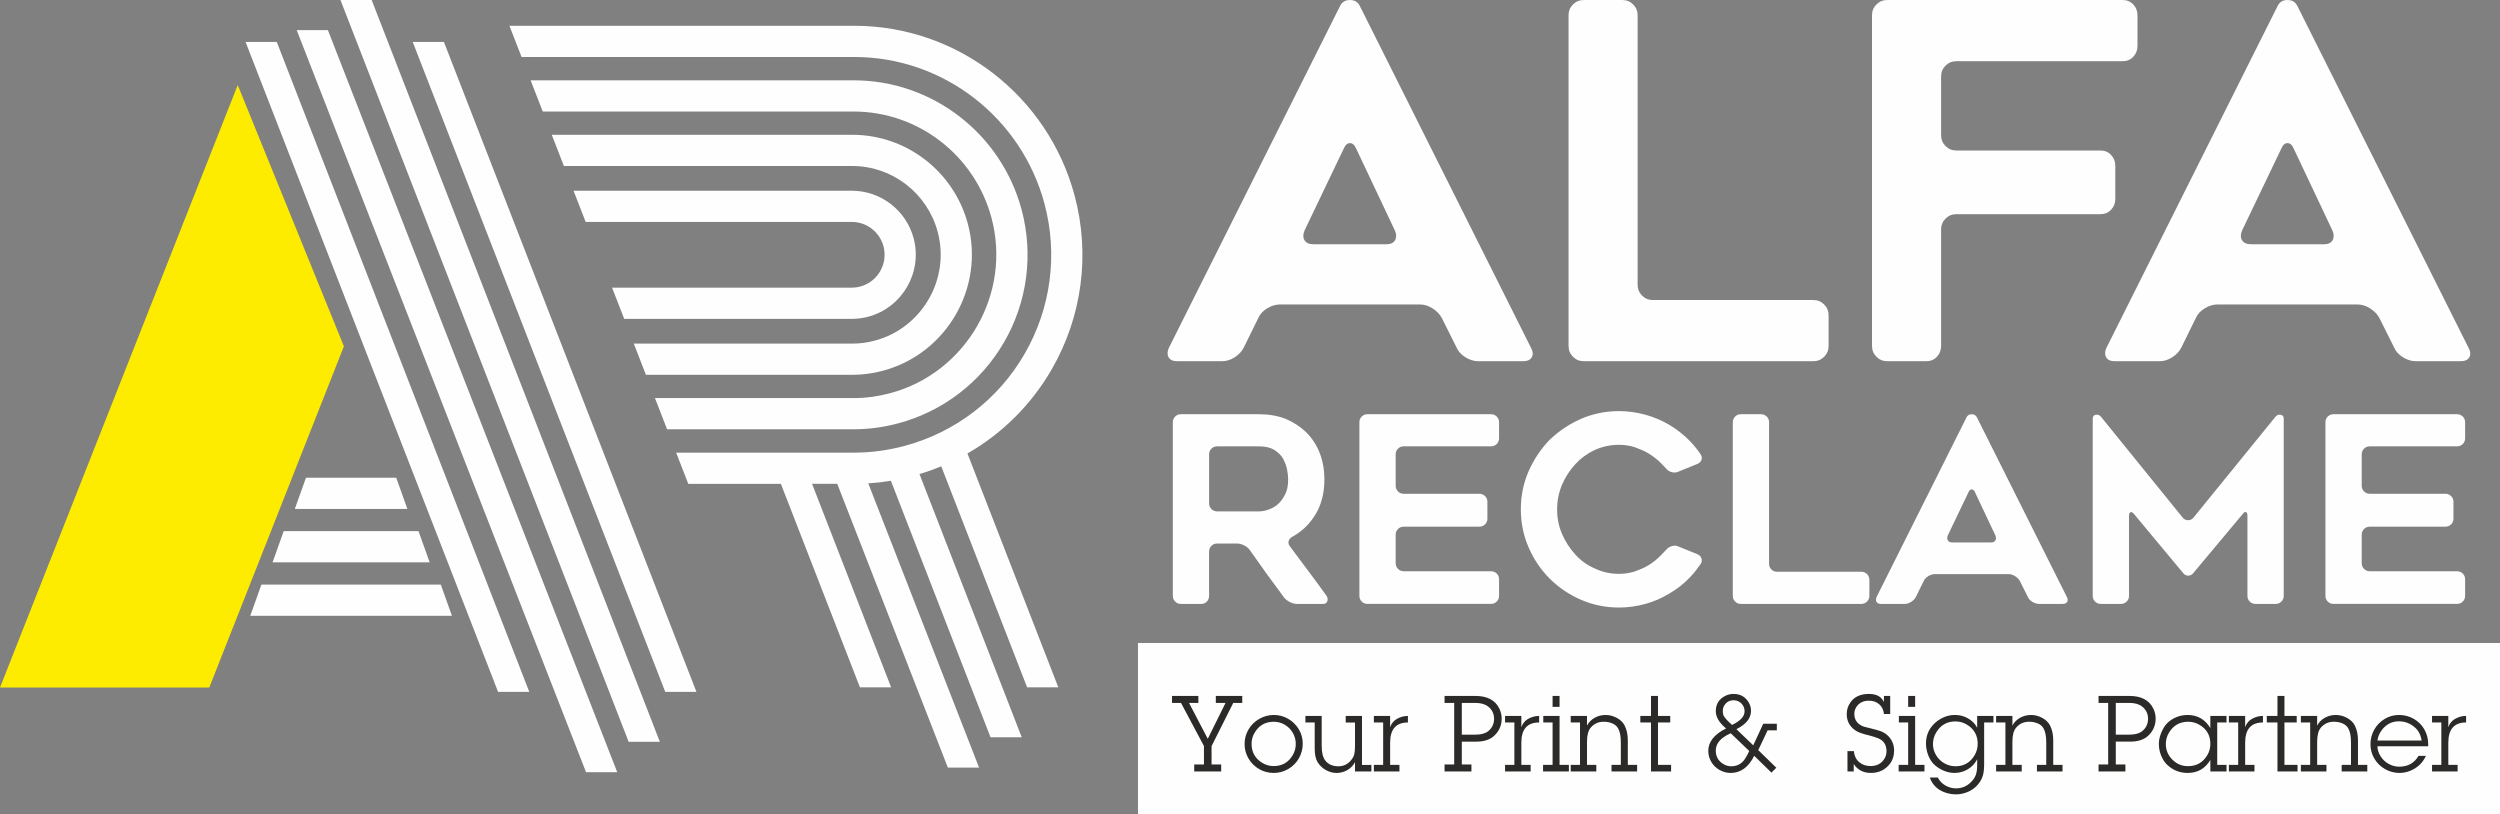 <?xml version="1.0" encoding="UTF-8"?>
<!DOCTYPE svg PUBLIC "-//W3C//DTD SVG 1.1//EN" "http://www.w3.org/Graphics/SVG/1.1/DTD/svg11.dtd">
<!-- Creator: CorelDRAW -->
<svg xmlns="http://www.w3.org/2000/svg" xml:space="preserve" width="76.307mm" height="24.852mm" version="1.1" style="shape-rendering:geometricPrecision; text-rendering:geometricPrecision; image-rendering:optimizeQuality; fill-rule:evenodd; clip-rule:evenodd"
viewBox="0 0 3770.84 1228.07"
 xmlns:xlink="http://www.w3.org/1999/xlink"
 xmlns:xodm="http://www.corel.com/coreldraw/odm/2003">
 <rect x="0" y="0" width="3770.84" height="1228.07" fill="#808080" stroke="none"/>
 <defs>
  <style type="text/css">
   <![CDATA[
    .fil0 {fill:#FEFEFE}
    .fil3 {fill:#FEEC00}
    .fil2 {fill:#FEFEFE;fill-rule:nonzero}
    .fil1 {fill:#2B2A29;fill-rule:nonzero}
   ]]>
  </style>
 </defs>
 <g id="Layer_x0020_1">
  <g id="_1909526721776">
   <g>
    <polygon class="fil0" points="1716.44,969.8 3770.84,969.8 3770.84,1228.07 1716.44,1228.07 "/>
    <path class="fil1" d="M1827.45 1125.29l0 27.79 14.52 0 0 10.53 -40.67 0 0 -10.53 14.67 0 0 -27.81 -34.61 -65.04 -13.56 0 0 -10.53 39.73 0 0 10.53 -14.06 0 28.26 54.11 26.78 -54.11 -14.65 0 0 -10.53 39.88 0 0 10.53 -13.61 0 -32.65 65.06zm93.67 40.56c-7.84,0 -15.12,-1.94 -21.86,-5.8 -6.73,-3.88 -12.06,-9.17 -16.06,-15.93 -3.96,-6.76 -5.95,-14.03 -5.95,-21.88 0,-7.87 1.96,-15.18 5.87,-21.86 3.93,-6.71 9.3,-12.04 16.13,-16.01 6.83,-3.96 14.23,-5.96 22.17,-5.96 7.74,0 14.94,1.94 21.62,5.8 6.68,3.88 11.99,9.11 15.99,15.77 3.96,6.64 5.95,13.79 5.95,21.48 0,7.95 -1.91,15.31 -5.71,22.11 -3.83,6.78 -9.15,12.21 -15.96,16.22 -6.8,4.01 -14.2,6.04 -22.2,6.04zm0 -10.38c12.79,0 22.39,-5.55 28.82,-16.64 3.01,-5.13 4.53,-10.75 4.53,-16.78 0,-5.93 -1.5,-11.49 -4.45,-16.65 -2.95,-5.13 -6.99,-9.22 -12.12,-12.25 -5.1,-3.01 -10.63,-4.53 -16.62,-4.53 -12.78,0 -22.41,5.53 -28.9,16.57 -3.06,5.13 -4.6,10.71 -4.6,16.7 0,12.75 5.5,22.41 16.51,28.98 5.1,3.06 10.71,4.6 16.83,4.6zm122.69 8.14l0 -14.01c-2.71,5.08 -6.56,9.04 -11.57,11.94 -5.03,2.88 -10.45,4.31 -16.33,4.31 -5.66,0 -11.11,-1.52 -16.32,-4.53 -5.24,-3 -9.31,-6.99 -12.28,-11.91 -2.85,-4.63 -4.29,-11.45 -4.29,-20.49l0 -39.17 -14.03 0 0 -9.89 24.57 0 0 45.04c0,10.02 1.75,17.36 5.29,22.02 4.46,5.93 11.16,8.89 20.09,8.89 7.45,0 13.7,-3.01 18.78,-9.01 2.65,-3.11 4.33,-6.23 5,-9.28 0.71,-3.25 1.09,-7.37 1.09,-12.29l0 -35.47 -14.04 0 0 -9.89 24.57 0 0 73.86 14.19 0 0 9.89 -24.72 0zm52.98 -83.76l0 17.07c1.86,-5.55 5.19,-9.71 9.98,-12.47 5.35,-3.06 10.95,-4.61 16.84,-4.61l0 9.89c-17.88,0 -26.81,10.11 -26.81,30.32l0 33.65 14.04 0 0 9.89 -38.6 0 0 -9.89 14.03 0 0 -63.97 -14.03 0 0 -9.89 24.56 0zm108.11 38.77l0 34.46 14.52 0 0 10.53 -40.52 0 0 -10.53 14.51 0 0 -92.85 -14.51 0 0 -10.53 46.58 0c17.87,0 29.89,6.37 36.06,19.14 2.34,4.89 3.51,9.89 3.51,15.04 0,10.02 -3.68,18.56 -10.99,25.61 -6.33,6.08 -15.47,9.12 -27.41,9.12l-21.75 0zm0 -10.54l20.55 0c8.57,0 15,-1.75 19.31,-5.29 5.88,-4.83 8.8,-11.06 8.8,-18.64 0,-7.58 -2.98,-13.75 -8.96,-18.48 -4.65,-3.63 -11.08,-5.45 -19.3,-5.45l-20.39 0 0 47.85zm89.81 -28.24l0 17.07c1.86,-5.55 5.19,-9.71 9.97,-12.47 5.35,-3.06 10.96,-4.61 16.84,-4.61l0 9.89c-17.87,0 -26.81,10.11 -26.81,30.32l0 33.65 14.04 0 0 9.89 -38.6 0 0 -9.89 14.03 0 0 -63.97 -14.03 0 0 -9.89 24.56 0zm57.64 0l0 73.86 14.04 0 0 9.89 -38.92 0 0 -9.89 14.35 0 0 -63.97 -14.03 0 0 -9.89 24.56 0zm0 -30.14l0 16.43 -10.53 0 0 -16.43 10.53 0zm41.37 30.14l0 14.66c2.6,-5.08 6.51,-9.07 11.75,-11.97 5.01,-2.73 10.42,-4.12 16.35,-4.12 5.78,0 11.33,1.43 16.67,4.28 5.64,3 9.71,6.96 12.13,11.83 3.11,6.22 4.67,13.54 4.67,21.89l0 37.29 14.04 0 0 9.89 -38.61 0 0 -9.89 14.04 0 0 -33.55c0,-9.46 -1.33,-16.56 -3.96,-21.29 -2.02,-3.61 -5.05,-6.2 -9.04,-7.81 -3.99,-1.63 -8.27,-2.43 -12.84,-2.43 -8.08,0 -14.62,2.98 -19.59,8.91 -3.76,4.4 -5.61,11.5 -5.61,21.29l0 34.88 14.04 0 0 9.89 -38.6 0 0 -9.89 14.03 0 0 -63.97 -14.03 0 0 -9.89 24.56 0zm107.08 9.89l0 63.97 19.78 0 0 9.89 -30.32 0 0 -73.86 -16.1 0 0 -9.89 16.1 0 0 -30.14 10.54 0 0 30.14 18.5 0 0 9.89 -18.5 0zm178.46 68.26l-7.31 7.36 -26.03 -25.37c-8.51,17.24 -20.32,25.85 -35.45,25.85 -5.95,0 -11.57,-1.49 -16.78,-4.45 -5.21,-2.95 -9.36,-6.99 -12.42,-12.07 -3.05,-5.1 -4.6,-10.68 -4.6,-16.75 0,-13.61 8.93,-24.89 26.83,-33.82l-2.29 -1.99c-8.8,-7.9 -13.21,-15.92 -13.21,-24.14 0,-10.18 4.49,-17.71 13.48,-22.6 4.04,-2.23 8.48,-3.35 13.32,-3.35 10.02,0 17.6,4.2 22.73,12.63 2.4,3.91 3.6,8.19 3.6,12.86 0,11.12 -7.34,20.34 -22.04,27.68l25.41 24.35 15.06 -32.55 20.5 0 0 9.89 -13.89 0 -14.14 29.91 27.23 26.54zm-69.71 -67.3l3.03 2.7c12.55,-6.06 18.83,-12.86 18.83,-20.44 0,-4.68 -1.6,-8.61 -4.76,-11.86 -3.19,-3.25 -7.07,-4.87 -11.7,-4.87 -6.19,0 -10.91,2.6 -14.14,7.85 -1.52,2.45 -2.26,5.19 -2.26,8.27 0,3.78 0.79,6.8 2.42,9.09 1.97,2.79 4.84,5.88 8.59,9.26zm28.9 42.06l-27.94 -26.8c-9.25,4.04 -15.68,8.98 -19.33,14.83 -2.13,3.43 -3.19,7.23 -3.19,11.43 0,8.96 3.85,15.74 11.59,20.29 3.59,2.19 7.5,3.28 11.7,3.28 8.78,0 15.61,-3.6 20.47,-10.78 2.34,-3.42 4.58,-7.5 6.7,-12.25zm212.6 -55.79l-9.41 0c-0.65,-6.19 -3.01,-11.08 -7.13,-14.68 -4.12,-3.62 -9.33,-5.42 -15.63,-5.42 -8.41,0 -14.68,3.16 -18.86,9.46 -2.05,3.12 -3.06,6.57 -3.06,10.4 0,6.73 2.51,11.96 7.5,15.69 2.55,1.86 4.89,3.09 7.02,3.64l12.02 3.03c6,1.52 10.31,2.74 12.92,3.67 8.19,3.06 14.09,8.44 17.74,16.11 1.86,4.1 2.79,8.41 2.79,12.92 0,8.16 -2.18,14.99 -6.57,20.55 -7.07,8.99 -16.59,13.49 -28.5,13.49 -11.25,0 -19.89,-4.5 -25.86,-13.46l0 11.22 -9.42 0 0 -30.63 9.61 0c0.66,6.91 3.29,12.42 7.89,16.43 4.6,4.04 10.42,6.06 17.44,6.06 9.2,0 16.09,-3.62 20.66,-10.85 2.18,-3.42 3.27,-7.28 3.27,-11.62 0,-9.43 -4.15,-15.92 -12.47,-19.41 -3.32,-1.4 -8,-2.87 -14.01,-4.43l-6.33 -1.6 -5.45 -1.73c-3.48,-1.09 -6.78,-2.76 -9.89,-5.05 -7.89,-5.76 -11.83,-13.69 -11.83,-23.77 0,-6.68 1.96,-12.69 5.93,-18.1 5.96,-8.16 15.16,-12.24 27.57,-12.24 11.38,0 18.88,4.07 22.49,12.24l0.17 -9.2 9.41 0 0 27.27zm37.64 2.87l0 73.86 14.04 0 0 9.89 -38.92 0 0 -9.89 14.35 0 0 -63.97 -14.03 0 0 -9.89 24.56 0zm0 -30.14l0 16.43 -10.53 0 0 -16.43 10.53 0zm22.1 123.02l12.07 0c2.55,5.08 6.33,9.09 11.38,12.01 5.03,2.93 10.48,4.39 16.27,4.39 8.93,0 16.64,-3.39 23.16,-10.21 3.33,-3.46 5.58,-7.09 6.78,-10.9 1.2,-3.78 1.78,-8.41 1.78,-13.86l0 -8.93c-3.22,6.37 -7.9,11.41 -14.07,15.07 -6.14,3.69 -12.84,5.53 -20.07,5.53 -9.44,0 -18.51,-3.22 -27.17,-9.66 -6.8,-4.97 -11.6,-12.52 -14.33,-22.65 -1.04,-3.81 -1.58,-7.67 -1.58,-11.6 0,-9.36 2.4,-17.41 7.18,-24.22 4.1,-5.83 9.44,-10.5 16.04,-14.08 6.41,-3.49 13.21,-5.22 20.5,-5.22 6.96,0 13.45,1.67 19.49,5.05 6.27,3.53 10.95,8.27 14.01,14.23l0 -17.85 24.56 0 0 9.89 -14.03 0 0 62.29c0,7.18 -0.58,12.93 -1.78,17.29 -1.52,5.46 -4.34,10.45 -8.43,14.97 -6.12,6.7 -13.98,11.03 -23.53,12.99 -3,0.62 -6.09,0.93 -9.2,0.93 -3.99,0 -8.11,-0.56 -12.31,-1.69 -13.67,-3.76 -22.57,-11.68 -26.72,-23.8zm38.74 -16.94c12.81,0 22.49,-5.66 28.98,-16.96 3,-5.21 4.52,-10.88 4.52,-16.94 0,-12.85 -5.56,-22.58 -16.67,-29.17 -5.24,-3.06 -10.91,-4.58 -16.99,-4.58 -12.79,0 -22.49,5.66 -29.14,17.01 -3.11,5.35 -4.67,11.03 -4.67,17.04 0,5.95 1.53,11.54 4.63,16.75 3.11,5.22 7.23,9.31 12.44,12.31 5.19,3.01 10.82,4.53 16.92,4.53zm85.85 -75.94l0 14.66c2.6,-5.08 6.51,-9.07 11.76,-11.97 5,-2.73 10.42,-4.12 16.35,-4.12 5.78,0 11.33,1.43 16.67,4.28 5.64,3 9.71,6.96 12.13,11.83 3.11,6.22 4.67,13.54 4.67,21.89l0 37.29 14.04 0 0 9.89 -38.61 0 0 -9.89 14.04 0 0 -33.55c0,-9.46 -1.33,-16.56 -3.96,-21.29 -2.02,-3.61 -5.05,-6.2 -9.04,-7.81 -3.99,-1.63 -8.27,-2.43 -12.85,-2.43 -8.08,0 -14.62,2.98 -19.59,8.91 -3.76,4.4 -5.61,11.5 -5.61,21.29l0 34.88 14.04 0 0 9.89 -38.61 0 0 -9.89 14.03 0 0 -63.97 -14.03 0 0 -9.89 24.56 0zm155.94 38.77l0 34.46 14.52 0 0 10.53 -40.52 0 0 -10.53 14.51 0 0 -92.85 -14.51 0 0 -10.53 46.58 0c17.87,0 29.89,6.37 36.06,19.14 2.33,4.89 3.5,9.89 3.5,15.04 0,10.02 -3.68,18.56 -10.99,25.61 -6.33,6.08 -15.47,9.12 -27.41,9.12l-21.75 0zm0 -10.54l20.55 0c8.57,0 15.01,-1.75 19.32,-5.29 5.87,-4.83 8.79,-11.06 8.79,-18.64 0,-7.58 -2.98,-13.75 -8.96,-18.48 -4.64,-3.63 -11.08,-5.45 -19.3,-5.45l-20.39 0 0 47.85zm142.62 55.52l0 -17.36c-7.76,13.05 -19.14,19.6 -34.19,19.6 -10.32,0 -19.41,-3.06 -27.33,-9.18 -3.96,-3.03 -7.1,-6.5 -9.44,-10.45 -4.5,-7.47 -6.73,-15.5 -6.73,-24.13 0,-7.66 2.34,-15.64 7.01,-23.88 3.53,-6.25 8.7,-11.11 15.48,-14.66 6.46,-3.43 13.4,-5.13 20.85,-5.13 14.93,0 26.37,6.59 34.34,19.76l0 -18.32 24.42 0 0 9.89 -14.04 0 0 63.97 14.04 0 0 9.89 -24.42 0zm-33.33 -74.98c-12.85,0 -22.55,5.55 -29.15,16.65 -3.11,5.18 -4.67,10.84 -4.67,16.94 0,9.17 3.3,17.01 9.87,23.58 6.56,6.57 14.38,9.84 23.47,9.84 13.01,0 22.76,-5.58 29.31,-16.73 3,-5.08 4.51,-10.77 4.51,-17.01 0,-12.82 -5.58,-22.42 -16.75,-28.82 -5.19,-2.95 -10.71,-4.45 -16.58,-4.45zm85.84 -8.78l0 17.07c1.86,-5.55 5.19,-9.71 9.98,-12.47 5.35,-3.06 10.95,-4.61 16.84,-4.61l0 9.89c-17.88,0 -26.81,10.11 -26.81,30.32l0 33.65 14.04 0 0 9.89 -38.6 0 0 -9.89 14.03 0 0 -63.97 -14.03 0 0 -9.89 24.56 0zm59.25 9.89l0 63.97 19.78 0 0 9.89 -30.31 0 0 -73.86 -16.1 0 0 -9.89 16.1 0 0 -30.14 10.54 0 0 30.14 18.5 0 0 9.89 -18.5 0zm49.34 -9.89l0 14.66c2.6,-5.08 6.51,-9.07 11.76,-11.97 5,-2.73 10.42,-4.12 16.35,-4.12 5.77,0 11.33,1.43 16.66,4.28 5.64,3 9.71,6.96 12.14,11.83 3.11,6.22 4.67,13.54 4.67,21.89l0 37.29 14.04 0 0 9.89 -38.61 0 0 -9.89 14.04 0 0 -33.55c0,-9.46 -1.32,-16.56 -3.96,-21.29 -2.02,-3.61 -5.05,-6.2 -9.04,-7.81 -3.99,-1.63 -8.27,-2.43 -12.85,-2.43 -8.08,0 -14.62,2.98 -19.59,8.91 -3.75,4.4 -5.61,11.5 -5.61,21.29l0 34.88 14.04 0 0 9.89 -38.6 0 0 -9.89 14.03 0 0 -63.97 -14.03 0 0 -9.89 24.56 0zm152.88 60.3l11.14 0c-4.67,10.37 -12.5,17.85 -23.45,22.42 -5.26,2.18 -10.74,3.28 -16.43,3.28 -7.74,0 -15.03,-1.94 -21.83,-5.85 -6.8,-3.88 -12.16,-9.15 -16.04,-15.8 -3.91,-6.65 -5.85,-13.86 -5.85,-21.64 0,-7.84 1.88,-15.13 5.64,-21.89 3.77,-6.73 8.98,-12.12 15.66,-16.19 6.68,-4.04 13.94,-6.06 21.78,-6.06 7.95,0 15.31,1.92 22.12,5.77 6.81,3.82 12.15,9.17 16.06,15.98 3.88,6.81 5.83,14.23 5.83,22.28l0 3.19 -76.55 0c0,5.19 1.67,10.37 5.05,15.56 3.03,4.66 7.01,8.37 11.99,11.11 4.99,2.74 10.26,4.12 15.82,4.12 13.08,0 22.76,-5.43 29.06,-16.27zm-61.92 -23.13l66.65 0c-1.6,-11.56 -7.77,-20.02 -18.45,-25.37 -4.92,-2.45 -10.21,-3.66 -15.8,-3.66 -11.06,0 -19.96,4.81 -26.72,14.46 -3.16,4.53 -5.08,9.39 -5.68,14.57zm106.88 -37.17l0 17.07c1.86,-5.55 5.19,-9.71 9.98,-12.47 5.35,-3.06 10.95,-4.61 16.84,-4.61l0 9.89c-17.88,0 -26.81,10.11 -26.81,30.32l0 33.65 14.04 0 0 9.89 -38.6 0 0 -9.89 14.03 0 0 -63.97 -14.03 0 0 -9.89 24.56 0z"/>
    <path class="fil2" d="M1763.03 524.72l258.27 -515.78c2.97,-5.96 7.93,-8.93 14.88,-8.93 6.94,0 11.9,2.97 14.88,8.93l258.27 515.78c2.97,5.46 3.35,10.17 1.11,14.14 -2.23,3.97 -6.58,5.95 -13.03,5.95l-67.73 0c-6.45,0 -12.89,-1.98 -19.35,-5.95 -6.45,-3.97 -10.92,-8.93 -13.39,-14.88l-22.33 -44.66c-2.98,-5.46 -7.57,-10.17 -13.77,-14.14 -6.2,-3.97 -12.53,-5.95 -18.99,-5.95l-211.37 0c-6.45,0 -12.89,1.98 -19.35,5.95 -6.45,3.97 -10.92,8.93 -13.39,14.89l-21.59 43.91c-2.97,5.95 -7.57,10.92 -13.76,14.88 -6.2,3.97 -12.53,5.95 -18.99,5.95l-67.73 0c-6.45,0 -10.79,-1.98 -13.03,-5.95 -2.23,-3.97 -2.1,-8.68 0.38,-14.14zm218.08 -156.3l110.15 0c6.45,0 10.8,-2.11 13.03,-6.33 2.24,-4.22 2.11,-9.05 -0.37,-14.51l-58.05 -122.8c-2.49,-5.96 -5.7,-8.93 -9.68,-8.93 -3.97,0 -7.2,2.97 -9.68,8.93l-58.8 122.8c-2.49,5.95 -2.49,10.92 0,14.88 2.48,3.97 6.94,5.95 13.4,5.95zm777.03 107.18l0 46.14c0,6.46 -2.23,11.91 -6.7,16.38 -4.47,4.47 -9.92,6.7 -16.37,6.7l-346.09 0c-6.45,0 -11.91,-2.23 -16.37,-6.7 -4.47,-4.47 -6.71,-9.92 -6.71,-16.38l0 -498.67c0,-6.45 2.24,-11.9 6.71,-16.37 4.46,-4.47 9.92,-6.7 16.37,-6.7l58.05 0c6.45,0 11.9,2.23 16.37,6.7 4.47,4.47 6.69,9.92 6.69,16.37l0 406.38c0,6.46 2.24,11.91 6.71,16.38 4.47,4.47 9.92,6.7 16.37,6.7l241.9 0c6.45,0 11.9,2.24 16.37,6.71 4.47,4.46 6.7,9.92 6.7,16.37zm169.69 -360.24l0 88.57c0,6.46 2.24,11.91 6.71,16.38 4.46,4.47 9.92,6.7 16.37,6.7l217.34 0c6.45,0 11.78,2.24 16,6.7 4.22,4.47 6.33,9.92 6.33,16.38l0 49.86c0,6.45 -2.11,11.9 -6.33,16.37 -4.22,4.47 -9.55,6.71 -16,6.71l-217.34 0c-6.44,0 -11.9,2.23 -16.37,6.7 -4.47,4.47 -6.71,9.92 -6.71,16.37l0 175.65c0,6.46 -2.1,11.91 -6.32,16.38 -4.22,4.47 -9.56,6.7 -16.01,6.7l-58.8 0c-6.45,0 -11.91,-2.23 -16.37,-6.7 -4.47,-4.47 -6.71,-9.92 -6.71,-16.38l0 -498.67c0,-6.45 2.24,-11.9 6.71,-16.37 4.46,-4.47 9.92,-6.7 16.37,-6.7l355.02 0c6.46,0 11.79,2.23 16.01,6.7 4.22,4.47 6.33,9.92 6.33,16.37l0 46.15c0,6.45 -2.11,11.9 -6.33,16.37 -4.22,4.47 -9.55,6.71 -16.01,6.71l-250.82 0c-6.44,0 -11.9,2.22 -16.37,6.69 -4.47,4.47 -6.71,9.93 -6.71,16.37zm249.34 409.36l258.27 -515.78c2.97,-5.96 7.93,-8.93 14.88,-8.93 6.94,0 11.9,2.97 14.88,8.93l258.27 515.78c2.97,5.46 3.35,10.17 1.11,14.14 -2.23,3.97 -6.58,5.95 -13.03,5.95l-67.73 0c-6.45,0 -12.89,-1.98 -19.35,-5.95 -6.45,-3.97 -10.92,-8.93 -13.39,-14.88l-22.33 -44.66c-2.98,-5.46 -7.57,-10.17 -13.77,-14.14 -6.2,-3.97 -12.53,-5.95 -18.99,-5.95l-211.37 0c-6.45,0 -12.89,1.98 -19.35,5.95 -6.45,3.97 -10.92,8.93 -13.39,14.89l-21.59 43.91c-2.97,5.95 -7.57,10.92 -13.77,14.88 -6.2,3.97 -12.53,5.95 -18.98,5.95l-67.73 0c-6.45,0 -10.79,-1.98 -13.03,-5.95 -2.23,-3.97 -2.1,-8.68 0.38,-14.14zm218.08 -156.3l110.15 0c6.45,0 10.8,-2.11 13.03,-6.33 2.23,-4.22 2.11,-9.05 -0.37,-14.51l-58.05 -122.8c-2.49,-5.96 -5.7,-8.93 -9.68,-8.93 -3.97,0 -7.2,2.97 -9.68,8.93l-58.8 122.8c-2.49,5.95 -2.49,10.92 0,14.88 2.48,3.97 6.94,5.95 13.4,5.95z"/>
    <path class="fil2" d="M1812 910.87l-30.87 0c-3.39,0 -6.26,-1.17 -8.61,-3.52 -2.34,-2.35 -3.52,-5.21 -3.52,-8.59l0 -261.88c0,-3.39 1.18,-6.25 3.52,-8.59 2.35,-2.35 5.22,-3.52 8.61,-3.52l118.03 0c14.59,0 28.01,2.34 40.26,7.03 11.98,5.21 22.27,11.98 30.88,20.32 4.42,4.42 8.34,9.25 11.73,14.46 3.39,5.22 6.25,10.81 8.59,16.81 4.68,12.25 7.03,25.54 7.03,39.87 0,22.14 -5.34,41.04 -16.03,56.67 -8.34,12.51 -19.15,22.41 -32.43,29.71 -2.87,1.56 -4.69,3.71 -5.48,6.45 -0.78,2.73 -0.13,5.41 1.95,8.01 9.65,13.03 18.83,25.34 27.56,36.93 8.72,11.6 17.78,23.91 27.15,36.94 2.09,2.86 2.67,5.73 1.76,8.6 -0.91,2.86 -3.06,4.3 -6.45,4.3l-39.47 0c-3.39,0 -6.9,-0.91 -10.56,-2.74 -3.64,-1.82 -6.5,-4.04 -8.59,-6.64 -4.43,-5.99 -8.8,-11.92 -13.1,-17.79 -4.3,-5.86 -8.66,-11.79 -13.09,-17.78l-25.8 -36.36c-2.08,-2.87 -4.95,-5.21 -8.6,-7.03 -3.64,-1.82 -7.16,-2.73 -10.55,-2.73l-30.1 0c-3.39,0 -6.26,1.17 -8.6,3.51 -2.34,2.35 -3.52,5.21 -3.52,8.6l0 66.84c0,3.39 -1.11,6.25 -3.32,8.59 -2.22,2.35 -5.02,3.52 -8.41,3.52zm23.85 -139.54l63.32 0c4.69,0 9.77,-1.04 15.24,-3.13 5.74,-2.08 10.56,-5.08 14.46,-8.98 3.91,-3.91 7.3,-8.86 10.16,-14.85 2.61,-5.48 3.91,-12.51 3.91,-21.11 0,-4.69 -0.51,-9.65 -1.56,-14.85 -0.52,-2.86 -1.3,-5.66 -2.35,-8.4 -1.04,-2.75 -2.21,-5.41 -3.52,-8.02 -3.12,-5.22 -7.56,-9.65 -13.29,-13.29 -5.99,-3.66 -13.68,-5.48 -23.06,-5.48l-63.32 0c-3.39,0 -6.26,1.18 -8.6,3.52 -2.34,2.35 -3.52,5.22 -3.52,8.6l0 73.87c0,3.39 1.18,6.25 3.52,8.6 2.35,2.35 5.22,3.51 8.6,3.51zm269.29 -85.98l0 47.29c0,3.39 1.18,6.25 3.51,8.6 2.35,2.35 5.22,3.51 8.61,3.51l114.12 0c3.39,0 6.26,1.18 8.6,3.53 2.35,2.34 3.52,5.21 3.52,8.59l0 25.4c0,3.39 -1.17,6.25 -3.52,8.59 -2.35,2.35 -5.21,3.52 -8.6,3.52l-114.12 0c-3.39,0 -6.26,1.18 -8.61,3.52 -2.34,2.34 -3.51,5.21 -3.51,8.6l0 42.99c0,3.39 1.18,6.25 3.51,8.6 2.35,2.35 5.22,3.51 8.61,3.51l131.71 0c3.39,0 6.26,1.18 8.61,3.53 2.34,2.34 3.51,5.21 3.51,8.59l0 25.02c0,3.39 -1.18,6.25 -3.51,8.59 -2.35,2.35 -5.22,3.52 -8.61,3.52l-186.43 0c-3.39,0 -6.26,-1.17 -8.6,-3.52 -2.34,-2.35 -3.52,-5.21 -3.52,-8.59l0 -261.88c0,-3.39 1.18,-6.25 3.52,-8.59 2.35,-2.35 5.22,-3.52 8.6,-3.52l186.43 0c3.39,0 6.26,1.17 8.61,3.52 2.34,2.35 3.51,5.21 3.51,8.59l0 24.23c0,3.39 -1.18,6.25 -3.51,8.6 -2.35,2.35 -5.22,3.51 -8.61,3.51l-131.71 0c-3.39,0 -6.26,1.18 -8.61,3.52 -2.34,2.35 -3.51,5.22 -3.51,8.6zm460.04 165.32c-2.6,3.66 -5.27,7.23 -8.01,10.76 -2.73,3.51 -5.67,6.83 -8.8,9.96 -8.59,9.12 -18.76,17.06 -30.49,23.84 -5.47,3.39 -11.2,6.39 -17.19,8.99 -6,2.6 -12.25,4.82 -18.77,6.65 -13.29,3.64 -26.57,5.48 -39.86,5.48 -20.32,0 -39.48,-3.91 -57.46,-11.73 -17.98,-7.82 -33.74,-18.5 -47.29,-32.06 -13.29,-13.28 -23.84,-28.92 -31.65,-46.9 -7.83,-17.98 -11.73,-37.14 -11.73,-57.46 0,-20.32 3.9,-39.47 11.73,-57.45 7.81,-17.72 18.36,-33.48 31.65,-47.29 13.82,-13.29 29.57,-23.85 47.29,-31.66 17.98,-7.81 37.14,-11.73 57.46,-11.73 13.29,0 26.57,1.82 39.86,5.48 13.04,3.65 25.02,8.73 35.96,15.24 5.74,3.39 11.14,7.1 16.22,11.13 5.08,4.04 9.83,8.28 14.26,12.71 6.52,6.77 12.12,13.67 16.81,20.72 1.82,2.87 2.22,5.67 1.18,8.4 -1.05,2.73 -3.13,4.75 -6.26,6.06l-28.92 11.73c-2.87,1.3 -6.06,1.5 -9.58,0.59 -3.51,-0.91 -6.32,-2.68 -8.41,-5.28 -1.29,-1.29 -2.6,-2.66 -3.9,-4.1 -1.31,-1.44 -2.6,-2.81 -3.91,-4.1 -2.86,-2.87 -5.79,-5.48 -8.79,-7.82 -2.99,-2.35 -6.19,-4.56 -9.58,-6.65 -3.39,-2.08 -6.9,-3.9 -10.55,-5.47 -3.65,-1.57 -7.3,-3 -10.94,-4.3 -7.56,-2.35 -15.38,-3.53 -23.45,-3.53 -12.77,0 -25.02,2.61 -36.75,7.83 -11.46,5.47 -21.23,12.64 -29.31,21.49 -8.34,9.12 -14.98,19.41 -19.92,30.88 -4.95,11.72 -7.43,24.11 -7.43,37.13 0,13.29 2.48,25.67 7.43,37.13 4.94,11.46 11.59,21.76 19.92,30.88 8.08,9.12 17.85,16.15 29.31,21.11 11.2,5.48 23.45,8.21 36.75,8.21 8.07,0 15.89,-1.17 23.45,-3.52 3.64,-1.3 7.29,-2.73 10.94,-4.3 3.65,-1.56 7.16,-3.39 10.55,-5.48 3.39,-2.08 6.58,-4.36 9.58,-6.83 3,-2.48 5.93,-5.15 8.79,-8.01 1.31,-1.31 2.6,-2.67 3.91,-4.11 1.29,-1.43 2.6,-2.8 3.9,-4.1 2.09,-2.61 4.9,-4.43 8.41,-5.48 3.51,-1.04 6.71,-0.91 9.58,0.4l28.92 11.73c3.13,1.3 5.21,3.39 6.26,6.25 1.04,2.87 0.64,5.73 -1.18,8.59zm254.45 23.85l0 24.24c0,3.39 -1.17,6.25 -3.52,8.59 -2.35,2.35 -5.21,3.52 -8.6,3.52l-181.74 0c-3.39,0 -6.26,-1.17 -8.61,-3.52 -2.34,-2.35 -3.52,-5.21 -3.52,-8.59l0 -261.88c0,-3.39 1.18,-6.25 3.52,-8.59 2.35,-2.35 5.22,-3.52 8.61,-3.52l30.48 0c3.39,0 6.25,1.17 8.6,3.52 2.35,2.35 3.51,5.21 3.51,8.59l0 213.4c0,3.39 1.18,6.25 3.52,8.6 2.35,2.35 5.22,3.51 8.6,3.51l127.02 0c3.39,0 6.25,1.18 8.6,3.53 2.35,2.34 3.52,5.21 3.52,8.59zm10.94 25.79l135.63 -270.86c1.56,-3.13 4.17,-4.68 7.81,-4.68 3.65,0 6.25,1.56 7.81,4.68l135.63 270.86c1.56,2.87 1.75,5.35 0.58,7.43 -1.18,2.09 -3.45,3.13 -6.84,3.13l-35.56 0c-3.39,0 -6.77,-1.04 -10.16,-3.13 -3.39,-2.08 -5.73,-4.68 -7.04,-7.81l-11.73 -23.45c-1.55,-2.86 -3.97,-5.34 -7.23,-7.43 -3.26,-2.08 -6.57,-3.12 -9.96,-3.12l-111 0c-3.39,0 -6.77,1.04 -10.16,3.12 -3.39,2.09 -5.74,4.69 -7.04,7.82l-11.33 23.06c-1.57,3.13 -3.97,5.73 -7.23,7.81 -3.26,2.09 -6.58,3.13 -9.96,3.13l-35.57 0c-3.39,0 -5.66,-1.04 -6.83,-3.13 -1.18,-2.08 -1.11,-4.56 0.19,-7.43zm114.53 -82.07l57.84 0c3.39,0 5.67,-1.11 6.84,-3.33 1.17,-2.21 1.11,-4.75 -0.2,-7.62l-30.49 -64.49c-1.3,-3.13 -3,-4.69 -5.08,-4.69 -2.09,0 -3.79,1.57 -5.08,4.69l-30.88 64.49c-1.3,3.12 -1.3,5.74 0,7.82 1.31,2.09 3.66,3.13 7.04,3.13zm499.51 -186.82l0 267.34c0,3.39 -1.17,6.25 -3.52,8.59 -2.35,2.35 -5.08,3.52 -8.21,3.52l-30.88 0c-3.39,0 -6.25,-1.17 -8.6,-3.52 -2.35,-2.35 -3.51,-5.21 -3.51,-8.59l0 -120.39c0,-3.39 -0.72,-5.41 -2.15,-6.05 -1.44,-0.66 -3.2,0.45 -5.28,3.32l-74.26 88.73c-2.09,2.6 -4.63,3.9 -7.62,3.9 -3,0 -5.54,-1.3 -7.63,-3.9l-73.86 -88.73c-2.09,-2.6 -3.91,-3.64 -5.48,-3.13 -1.56,0.52 -2.35,2.48 -2.35,5.86l0 120.39c0,3.39 -1.17,6.25 -3.51,8.59 -2.35,2.35 -5.21,3.52 -8.6,3.52l-30.49 0c-3.39,0 -6.26,-1.17 -8.6,-3.52 -2.34,-2.35 -3.52,-5.21 -3.52,-8.59l0 -267.34c0,-3.4 1.57,-5.35 4.69,-5.87 3.12,-0.52 5.74,0.52 7.82,3.12l123.51 152.43c2.08,2.34 4.69,3.52 7.81,3.52 3.13,0 5.74,-1.18 7.83,-3.52l123.89 -152.43c2.09,-2.6 4.69,-3.65 7.82,-3.12 3.13,0.52 4.69,2.47 4.69,5.87zm117.65 53.93l0 47.29c0,3.39 1.18,6.25 3.51,8.6 2.35,2.35 5.22,3.51 8.61,3.51l114.12 0c3.39,0 6.26,1.18 8.6,3.53 2.35,2.34 3.52,5.21 3.52,8.59l0 25.4c0,3.39 -1.17,6.25 -3.52,8.59 -2.35,2.35 -5.21,3.52 -8.6,3.52l-114.12 0c-3.39,0 -6.26,1.18 -8.61,3.52 -2.34,2.34 -3.51,5.21 -3.51,8.6l0 42.99c0,3.39 1.18,6.25 3.51,8.6 2.35,2.35 5.22,3.51 8.61,3.51l131.71 0c3.39,0 6.26,1.18 8.61,3.53 2.34,2.34 3.51,5.21 3.51,8.59l0 25.02c0,3.39 -1.18,6.25 -3.51,8.59 -2.35,2.35 -5.22,3.52 -8.61,3.52l-186.43 0c-3.39,0 -6.26,-1.17 -8.61,-3.52 -2.34,-2.35 -3.51,-5.21 -3.51,-8.59l0 -261.88c0,-3.39 1.18,-6.25 3.51,-8.59 2.35,-2.35 5.22,-3.52 8.61,-3.52l186.43 0c3.39,0 6.26,1.17 8.61,3.52 2.34,2.35 3.51,5.21 3.51,8.59l0 24.23c0,3.39 -1.18,6.25 -3.51,8.6 -2.35,2.35 -5.22,3.51 -8.61,3.51l-131.71 0c-3.39,0 -6.26,1.18 -8.61,3.52 -2.34,2.35 -3.51,5.22 -3.51,8.6z"/>
   </g>
   <g>
    <g>
     <polygon class="fil0" points="669.56,63.19 1050.46,1043.55 1003.4,1043.55 622.5,63.19 "/>
     <polygon class="fil0" points="560.59,0 995.29,1118.91 948.24,1118.91 513.53,0 "/>
     <polygon class="fil0" points="494.58,45.4 930.98,1164.7 883.92,1164.7 447.53,45.4 "/>
     <polygon class="fil0" points="461.52,720.54 597.64,720.54 614.45,767.59 444.72,767.59 "/>
     <polygon class="fil0" points="427.91,801.13 631.26,801.13 648.06,848.18 411.11,848.18 "/>
     <polygon class="fil0" points="394.3,881.72 664.86,881.72 681.67,928.78 377.5,928.78 "/>
     <polygon class="fil0" points="417.43,63.19 798.33,1043.55 751.27,1043.55 370.37,63.19 "/>
     <path class="fil0" d="M1224.87 729.77l119.24 306.9 -47.05 0 -119.24 -306.9 -139.67 0 -18.28 -47.05 268.64 0c25.47,0 51.27,-3.57 75.87,-10.16 76.73,-20.56 141.49,-70.26 181.2,-139.05 39.67,-68.71 50.34,-149.78 29.8,-226.42 -34.74,-129.7 -152.42,-221.17 -286.87,-221.17l-501.83 0 -18.28 -47.06 520.12 0c155.76,0 292.07,105.78 332.33,256.05 23.76,88.69 11.4,182.62 -34.5,262.12 -30.83,53.4 -74.75,96.9 -127.13,126.93l137.05 352.71 -47.06 0 -129.5 -333.31c-10.69,4.43 -21.65,8.34 -32.83,11.71l154.23 396.97 -47.06 0 -150.32 -386.91c-11.29,1.89 -22.69,3.22 -34.1,3.95l167.16 428.75 -47.06 0 -166.89 -428.06 -37.94 0zm-424.51 -608.62l487.35 0c118.66,0 222.52,80.57 253.19,195.06 18.1,67.56 8.68,139.14 -26.3,199.71 -35,60.62 -92.16,104.49 -159.79,122.61 -21.77,5.84 -44.55,8.96 -67.1,8.96l-281.53 0 -18.28 -47.05 299.81 0c18.44,0 37.12,-2.59 54.92,-7.36 114.78,-30.76 183.56,-149.91 152.82,-264.68 -25.16,-93.92 -110.37,-160.18 -207.74,-160.18l-469.07 0 -18.28 -47.06zm31.92 82.15l453.35 0c81.63,0 153.08,55.41 174.18,134.17 25.75,96.12 -31.87,195.94 -127.99,221.69 -15,4.02 -30.67,6.17 -46.19,6.17l-311.37 0 -18.28 -47.05 329.65 0c11.42,0 22.99,-1.61 34.01,-4.56 71.15,-19.06 113.78,-92.93 94.72,-164.06 -15.59,-58.19 -68.4,-99.29 -128.73,-99.29l-435.07 0 -18.28 -47.05zm32.78 84.38l419.93 0c43.6,0 81.76,29.56 93.04,71.62 13.74,51.31 -17.01,104.6 -68.33,118.35 -8.02,2.15 -16.4,3.29 -24.7,3.29l-343.51 0 -18.28 -47.05 361.8 0c4.2,0 8.47,-0.6 12.52,-1.69 26.34,-7.06 42.11,-34.39 35.06,-60.72 -5.76,-21.5 -25.28,-36.75 -47.58,-36.75l-401.64 0 -18.28 -47.06z"/>
    </g>
    <polygon class="fil3" points="-0,1037.01 315.65,1037.01 518.72,522.33 358.56,128.27 "/>
   </g>
  </g>
 </g>
</svg>
